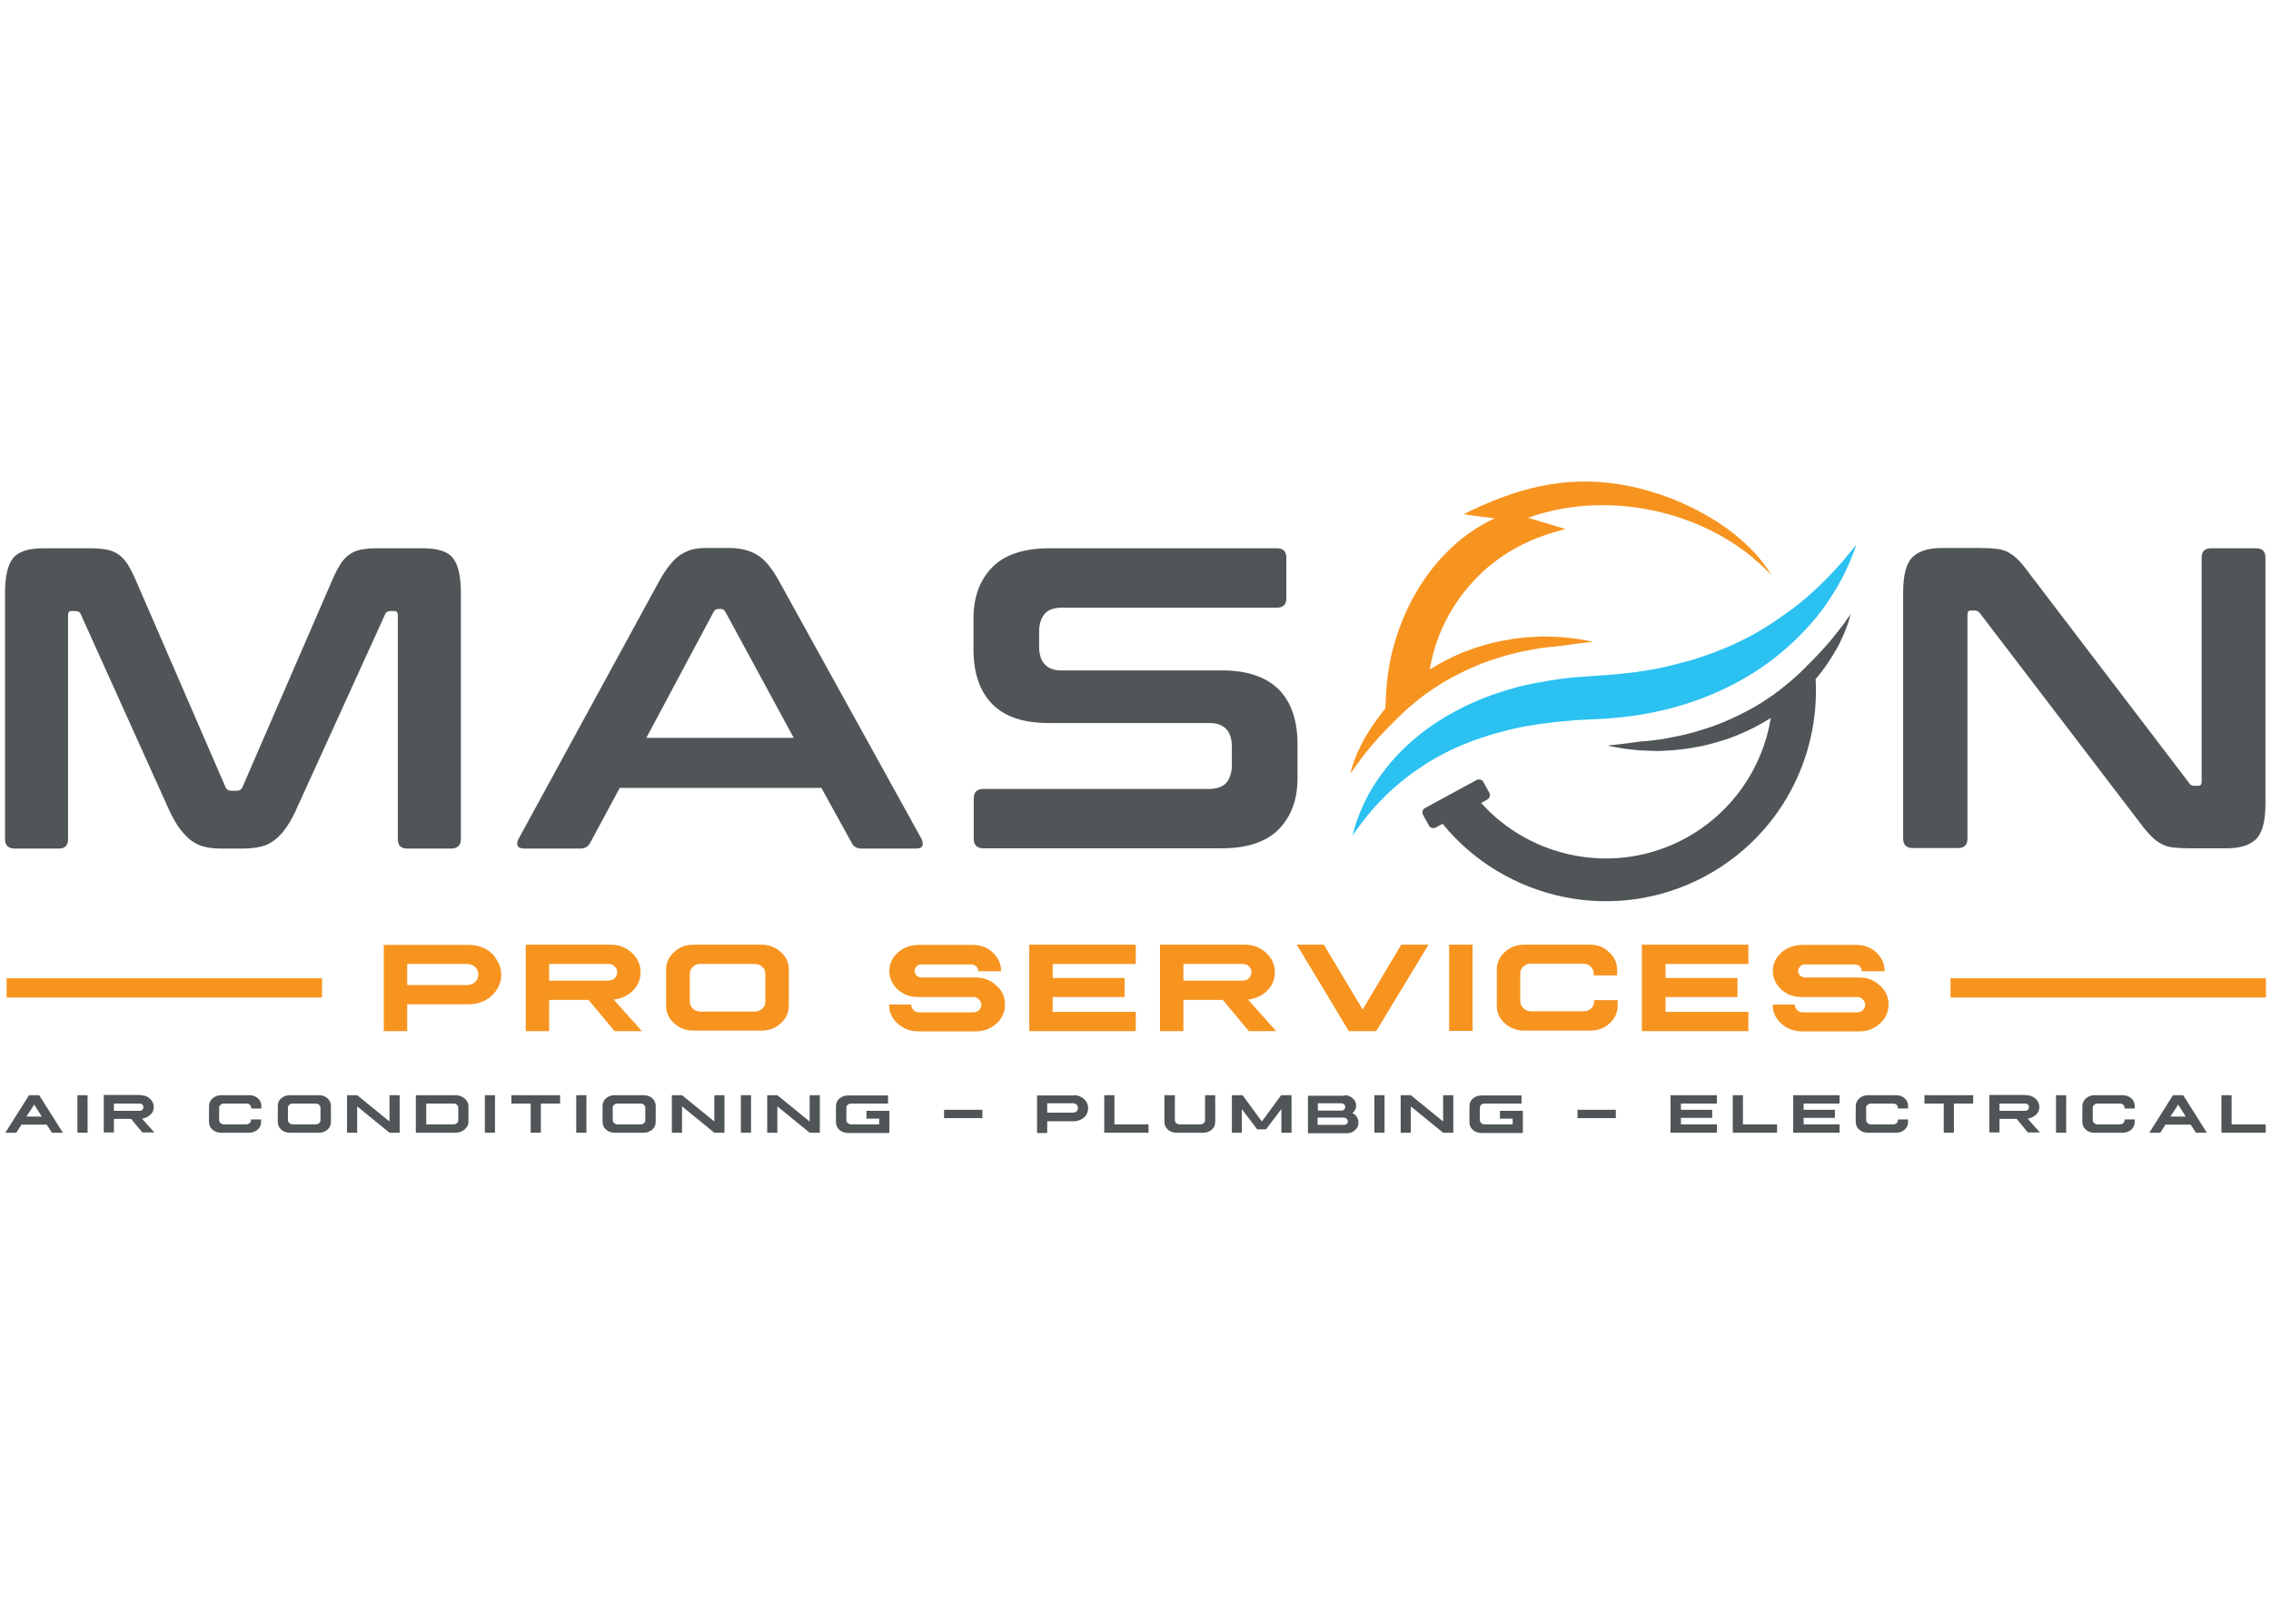 <svg width="144" height="103" viewBox="0 0 144 103" fill="none" xmlns="http://www.w3.org/2000/svg">
<path d="M2.484 69.454L3.987 71.833H3.293L2.963 71.321H1.361L1.031 71.833H0.337L1.84 69.454H2.484ZM1.675 70.809H2.649L2.17 70.049L1.675 70.809Z" fill="#505557"/>
<path d="M5.554 69.454V71.833H4.91V69.454H5.554Z" fill="#505557"/>
<path d="M8.908 69.454C9.139 69.454 9.337 69.52 9.502 69.669C9.668 69.817 9.75 69.999 9.75 70.197C9.75 70.396 9.684 70.561 9.536 70.693C9.387 70.825 9.222 70.908 9.007 70.941L9.783 71.816H9.024L8.313 70.957H7.223V71.816H6.579V69.438H8.908V69.454ZM7.223 70.445H8.842C8.924 70.445 8.974 70.429 9.024 70.379C9.073 70.329 9.09 70.28 9.09 70.214C9.09 70.148 9.073 70.082 9.024 70.049C8.974 69.999 8.924 69.983 8.842 69.983H7.223V70.445Z" fill="#505557"/>
<path d="M15.812 69.454C16.027 69.454 16.208 69.52 16.357 69.652C16.506 69.785 16.572 69.95 16.572 70.148V70.297H15.928V70.263C15.928 70.181 15.895 70.115 15.845 70.065C15.796 70.016 15.713 69.983 15.63 69.983H14.193C14.111 69.983 14.045 70.016 13.979 70.065C13.913 70.115 13.896 70.181 13.896 70.263V71.023C13.896 71.106 13.929 71.172 13.979 71.222C14.045 71.271 14.111 71.304 14.193 71.304H15.614C15.696 71.304 15.779 71.271 15.829 71.222C15.895 71.172 15.911 71.106 15.911 71.023V70.99H16.555V71.139C16.555 71.337 16.489 71.502 16.34 71.634C16.192 71.766 16.01 71.833 15.796 71.833H14.012C13.797 71.833 13.615 71.766 13.467 71.634C13.318 71.502 13.252 71.337 13.252 71.139V70.148C13.252 69.95 13.335 69.785 13.483 69.652C13.632 69.52 13.813 69.454 14.028 69.454H15.812Z" fill="#505557"/>
<path d="M20.223 69.454C20.438 69.454 20.619 69.52 20.768 69.652C20.917 69.785 20.983 69.95 20.983 70.148V71.139C20.983 71.337 20.917 71.502 20.768 71.634C20.619 71.766 20.438 71.833 20.223 71.833H18.373C18.158 71.833 17.977 71.766 17.828 71.634C17.679 71.502 17.613 71.337 17.613 71.139V70.148C17.613 69.95 17.679 69.785 17.828 69.652C17.977 69.52 18.158 69.454 18.373 69.454H20.223ZM18.34 70.065C18.274 70.115 18.257 70.181 18.257 70.263V71.023C18.257 71.106 18.291 71.172 18.34 71.222C18.406 71.271 18.472 71.304 18.555 71.304H20.025C20.107 71.304 20.19 71.271 20.239 71.222C20.305 71.172 20.322 71.106 20.322 71.023V70.263C20.322 70.181 20.289 70.115 20.239 70.065C20.19 70.016 20.107 69.983 20.025 69.983H18.555C18.472 69.983 18.39 70.016 18.34 70.065Z" fill="#505557"/>
<path d="M22.649 69.454L24.697 71.122V69.454H25.341V71.833H24.697L22.649 70.164V71.833H22.005V69.454H22.649Z" fill="#505557"/>
<path d="M28.894 69.454C29.043 69.454 29.175 69.487 29.291 69.553C29.423 69.619 29.522 69.702 29.588 69.801C29.671 69.917 29.703 70.032 29.703 70.148V71.139C29.703 71.271 29.671 71.387 29.588 71.486C29.505 71.601 29.406 71.684 29.291 71.734C29.175 71.799 29.043 71.833 28.894 71.833H26.367V69.454H28.894ZM27.028 71.304H28.762C28.845 71.304 28.927 71.271 28.977 71.222C29.043 71.172 29.059 71.106 29.059 71.023V70.263C29.059 70.181 29.026 70.115 28.977 70.065C28.927 70.016 28.845 69.983 28.762 69.983H27.028V71.304Z" fill="#505557"/>
<path d="M31.386 69.454V71.833H30.742V69.454H31.386Z" fill="#505557"/>
<path d="M35.515 69.454V69.983H34.293V71.833H33.649V69.983H32.427V69.454H35.515Z" fill="#505557"/>
<path d="M37.183 69.454V71.833H36.539V69.454H37.183Z" fill="#505557"/>
<path d="M40.818 69.454C41.032 69.454 41.214 69.52 41.363 69.652C41.511 69.785 41.577 69.95 41.577 70.148V71.139C41.577 71.337 41.511 71.502 41.363 71.634C41.214 71.766 41.032 71.833 40.818 71.833H38.968C38.753 71.833 38.571 71.766 38.423 71.634C38.274 71.502 38.208 71.337 38.208 71.139V70.148C38.208 69.95 38.274 69.785 38.423 69.652C38.571 69.52 38.753 69.454 38.968 69.454H40.818ZM38.935 70.065C38.869 70.115 38.852 70.181 38.852 70.263V71.023C38.852 71.106 38.885 71.172 38.935 71.222C39.001 71.271 39.067 71.304 39.149 71.304H40.619C40.702 71.304 40.785 71.271 40.834 71.222C40.9 71.172 40.917 71.106 40.917 71.023V70.263C40.917 70.181 40.884 70.115 40.834 70.065C40.785 70.016 40.702 69.983 40.619 69.983H39.149C39.067 69.983 39.001 70.016 38.935 70.065Z" fill="#505557"/>
<path d="M43.246 69.454L45.294 71.122V69.454H45.938V71.833H45.294L43.246 70.164V71.833H42.602V69.454H43.246Z" fill="#505557"/>
<path d="M47.622 69.454V71.833H46.977V69.454H47.622Z" fill="#505557"/>
<path d="M49.291 69.454L51.339 71.122V69.454H51.983V71.833H51.339L49.291 70.164V71.833H48.647V69.454H49.291Z" fill="#505557"/>
<path d="M56.31 69.454V69.983H53.965C53.882 69.983 53.8 70.016 53.75 70.065C53.684 70.115 53.667 70.181 53.667 70.263V71.023C53.667 71.106 53.7 71.172 53.75 71.222C53.816 71.271 53.882 71.304 53.965 71.304H55.749V70.941H54.939V70.445H56.393V71.849H53.767C53.552 71.849 53.37 71.783 53.221 71.651C53.073 71.519 53.007 71.354 53.007 71.155V70.164C53.007 69.966 53.073 69.801 53.221 69.669C53.37 69.537 53.552 69.471 53.767 69.471H56.31V69.454Z" fill="#505557"/>
<path d="M59.861 70.379H62.289V70.908H59.861V70.379Z" fill="#505557"/>
<path d="M68.103 69.454C68.268 69.454 68.417 69.487 68.549 69.57C68.681 69.636 68.797 69.735 68.879 69.867C68.962 69.999 68.995 70.131 68.995 70.28C68.995 70.429 68.962 70.561 68.879 70.693C68.797 70.825 68.698 70.924 68.549 70.99C68.417 71.056 68.268 71.106 68.103 71.106H66.402V71.849H65.758V69.471H68.103V69.454ZM66.402 70.561H68.037C68.136 70.561 68.202 70.528 68.268 70.478C68.334 70.429 68.351 70.346 68.351 70.263C68.351 70.181 68.318 70.115 68.268 70.049C68.202 69.999 68.136 69.966 68.037 69.966H66.402V70.561Z" fill="#505557"/>
<path d="M70.019 71.833V69.454H70.663V71.304H72.826V71.833H70.019Z" fill="#505557"/>
<path d="M74.495 69.454V71.023C74.495 71.106 74.528 71.172 74.577 71.222C74.643 71.271 74.709 71.304 74.792 71.304H76.113C76.196 71.304 76.278 71.271 76.328 71.222C76.394 71.172 76.41 71.106 76.41 71.023V69.454H77.055V71.139C77.055 71.337 76.989 71.502 76.84 71.634C76.691 71.766 76.51 71.833 76.295 71.833H74.594C74.379 71.833 74.197 71.766 74.049 71.634C73.9 71.502 73.834 71.337 73.834 71.139V69.454H74.495Z" fill="#505557"/>
<path d="M81.894 69.454V71.833H81.25V70.33L80.276 71.618H79.714L78.74 70.33V71.833H78.112V69.454H78.79L80.012 71.122L81.234 69.454H81.894Z" fill="#505557"/>
<path d="M85.263 69.454C85.462 69.454 85.627 69.52 85.775 69.652C85.924 69.785 85.99 69.933 85.99 70.115C85.99 70.214 85.974 70.297 85.924 70.379C85.874 70.462 85.825 70.528 85.759 70.594C85.874 70.643 85.974 70.726 86.04 70.842C86.106 70.957 86.139 71.056 86.139 71.188C86.139 71.37 86.073 71.535 85.924 71.667C85.792 71.799 85.61 71.866 85.412 71.866H82.935V69.487H85.263V69.454ZM83.562 70.429H85.049C85.115 70.429 85.181 70.412 85.23 70.363C85.28 70.313 85.296 70.263 85.296 70.198C85.296 70.131 85.28 70.082 85.23 70.032C85.181 69.983 85.115 69.966 85.049 69.966H83.562V70.429ZM83.562 71.337H85.214C85.28 71.337 85.346 71.321 85.395 71.271C85.445 71.222 85.478 71.172 85.462 71.106C85.462 71.04 85.428 70.99 85.379 70.941C85.329 70.891 85.263 70.875 85.197 70.875H83.546V71.337H83.562Z" fill="#505557"/>
<path d="M87.791 69.454V71.833H87.147V69.454H87.791Z" fill="#505557"/>
<path d="M89.458 69.454L91.506 71.122V69.454H92.15V71.833H91.506L89.458 70.164V71.833H88.814V69.454H89.458Z" fill="#505557"/>
<path d="M96.478 69.454V69.983H94.133C94.05 69.983 93.968 70.016 93.918 70.065C93.852 70.115 93.835 70.181 93.835 70.263V71.023C93.835 71.106 93.868 71.172 93.918 71.222C93.984 71.271 94.05 71.304 94.133 71.304H95.916V70.941H95.107V70.445H96.561V71.849H93.935C93.72 71.849 93.538 71.783 93.389 71.651C93.241 71.519 93.175 71.354 93.175 71.155V70.164C93.175 69.966 93.241 69.801 93.389 69.669C93.538 69.537 93.72 69.471 93.935 69.471H96.478V69.454Z" fill="#505557"/>
<path d="M100.029 70.379H102.457V70.908H100.029V70.379Z" fill="#505557"/>
<path d="M108.865 69.454V69.983H106.585V70.379H108.567V70.891H106.585V71.304H108.865V71.833H105.925V69.454H108.865Z" fill="#505557"/>
<path d="M109.872 71.833V69.454H110.516V71.304H112.68V71.833H109.872Z" fill="#505557"/>
<path d="M116.644 69.454V69.983H114.365V70.379H116.347V70.891H114.365V71.304H116.644V71.833H113.704V69.454H116.644Z" fill="#505557"/>
<path d="M120.228 69.454C120.443 69.454 120.624 69.52 120.773 69.652C120.922 69.785 120.988 69.95 120.988 70.148V70.297H120.344V70.263C120.344 70.181 120.311 70.115 120.261 70.065C120.211 70.016 120.129 69.983 120.046 69.983H118.626C118.543 69.983 118.477 70.016 118.411 70.065C118.345 70.115 118.329 70.181 118.329 70.263V71.023C118.329 71.106 118.362 71.172 118.411 71.222C118.477 71.271 118.543 71.304 118.626 71.304H120.046C120.129 71.304 120.211 71.271 120.261 71.222C120.327 71.172 120.344 71.106 120.344 71.023V70.99H120.988V71.139C120.988 71.337 120.922 71.502 120.773 71.634C120.624 71.766 120.443 71.833 120.228 71.833H118.428C118.213 71.833 118.031 71.766 117.883 71.634C117.734 71.502 117.668 71.337 117.668 71.139V70.148C117.668 69.95 117.751 69.785 117.899 69.652C118.048 69.52 118.23 69.454 118.444 69.454H120.228Z" fill="#505557"/>
<path d="M125.116 69.454V69.983H123.894V71.833H123.25V69.983H122.027V69.454H125.116Z" fill="#505557"/>
<path d="M128.468 69.454C128.7 69.454 128.898 69.52 129.063 69.669C129.228 69.817 129.311 69.999 129.311 70.197C129.311 70.396 129.245 70.561 129.096 70.693C128.947 70.825 128.782 70.908 128.568 70.941L129.344 71.816H128.584L127.874 70.957H126.784V71.816H126.14V69.438H128.468V69.454ZM126.784 70.445H128.402C128.485 70.445 128.535 70.429 128.584 70.379C128.634 70.329 128.65 70.28 128.65 70.214C128.65 70.148 128.634 70.082 128.584 70.049C128.535 69.999 128.485 69.983 128.402 69.983H126.784V70.445Z" fill="#505557"/>
<path d="M131.013 69.454V71.833H130.369V69.454H131.013Z" fill="#505557"/>
<path d="M134.598 69.454C134.813 69.454 134.995 69.52 135.143 69.652C135.292 69.785 135.358 69.95 135.358 70.148V70.297H134.714V70.263C134.714 70.181 134.681 70.115 134.631 70.065C134.582 70.016 134.499 69.983 134.416 69.983H132.996C132.913 69.983 132.847 70.016 132.781 70.065C132.715 70.115 132.699 70.181 132.699 70.263V71.023C132.699 71.106 132.732 71.172 132.781 71.222C132.847 71.271 132.913 71.304 132.996 71.304H134.416C134.499 71.304 134.582 71.271 134.631 71.222C134.697 71.172 134.714 71.106 134.714 71.023V70.99H135.358V71.139C135.358 71.337 135.292 71.502 135.143 71.634C134.995 71.766 134.813 71.833 134.598 71.833H132.798C132.583 71.833 132.401 71.766 132.253 71.634C132.104 71.502 132.038 71.337 132.038 71.139V70.148C132.038 69.95 132.121 69.785 132.269 69.652C132.418 69.52 132.6 69.454 132.814 69.454H134.598Z" fill="#505557"/>
<path d="M138.43 69.454L139.933 71.833H139.24L138.909 71.321H137.307L136.977 71.833H136.283L137.786 69.454H138.43ZM137.621 70.809H138.595L138.117 70.049L137.621 70.809Z" fill="#505557"/>
<path d="M140.857 71.833V69.454H141.502V71.304H143.665V71.833H140.857Z" fill="#505557"/>
<path d="M26.828 34.77H23.921C23.525 34.77 23.178 34.803 22.897 34.852C22.616 34.902 22.369 35.018 22.154 35.166C21.939 35.315 21.741 35.53 21.576 35.794C21.411 36.058 21.229 36.405 21.047 36.834L15.382 49.899C15.316 50.064 15.184 50.147 15.002 50.147H14.672C14.49 50.147 14.358 50.064 14.292 49.899L8.627 36.834C8.445 36.405 8.264 36.058 8.099 35.794C7.933 35.53 7.735 35.315 7.52 35.166C7.306 35.018 7.041 34.902 6.761 34.852C6.463 34.803 6.133 34.77 5.72 34.77H2.747C1.789 34.77 1.145 34.985 0.815 35.414C0.484 35.843 0.319 36.57 0.319 37.611V53.219C0.319 53.615 0.534 53.813 0.947 53.813H3.722C4.118 53.813 4.316 53.615 4.316 53.219V39.015C4.316 38.833 4.382 38.75 4.531 38.75H4.779C4.96 38.75 5.076 38.816 5.126 38.965L10.626 51.154C10.84 51.65 11.072 52.062 11.286 52.393C11.517 52.723 11.765 53.004 12.013 53.219C12.277 53.433 12.575 53.599 12.905 53.681C13.235 53.78 13.632 53.813 14.094 53.813H15.399C15.845 53.813 16.241 53.764 16.588 53.681C16.918 53.599 17.216 53.433 17.48 53.219C17.744 53.004 17.992 52.723 18.206 52.393C18.438 52.062 18.652 51.65 18.867 51.154L24.417 38.965C24.466 38.816 24.582 38.75 24.764 38.75H25.011C25.16 38.75 25.226 38.849 25.226 39.015V53.219C25.226 53.615 25.424 53.813 25.821 53.813H28.595C29.008 53.813 29.223 53.615 29.223 53.219V37.594C29.223 36.554 29.058 35.827 28.727 35.398C28.414 34.985 27.77 34.77 26.828 34.77Z" fill="#505557"/>
<path d="M49.389 36.834C48.943 36.025 48.48 35.463 48.002 35.183C47.523 34.902 46.944 34.753 46.267 34.753H44.665C44.087 34.753 43.575 34.902 43.146 35.183C42.716 35.463 42.27 36.008 41.808 36.834L32.889 53.185C32.79 53.367 32.773 53.516 32.823 53.631C32.873 53.747 33.005 53.813 33.252 53.813H36.787C37.084 53.813 37.282 53.697 37.414 53.466L39.297 49.965H52.081L54.013 53.466C54.129 53.697 54.327 53.813 54.641 53.813H58.093C58.308 53.813 58.44 53.747 58.489 53.631C58.539 53.516 58.506 53.367 58.423 53.185L49.389 36.834ZM40.982 46.794L45.243 38.816C45.309 38.684 45.408 38.618 45.541 38.618H45.706C45.838 38.618 45.937 38.684 46.003 38.816L50.33 46.794H40.982Z" fill="#505557"/>
<path d="M77.516 42.516H67.309C66.368 42.516 65.889 42.004 65.889 40.997V40.072C65.889 39.593 66.004 39.229 66.219 38.949C66.434 38.684 66.814 38.536 67.342 38.536H80.968C81.365 38.536 81.563 38.337 81.563 37.941V35.364C81.563 34.968 81.365 34.77 80.968 34.77H66.549C64.898 34.77 63.675 35.183 62.899 35.992C62.123 36.801 61.727 37.875 61.727 39.196V41.178C61.727 42.681 62.123 43.837 62.916 44.647C63.709 45.456 64.898 45.852 66.483 45.852H76.69C77.632 45.852 78.111 46.364 78.111 47.372V48.495C78.111 48.974 77.995 49.337 77.781 49.618C77.566 49.882 77.186 50.031 76.657 50.031H62.371C61.958 50.031 61.743 50.229 61.743 50.626V53.202C61.743 53.599 61.958 53.797 62.371 53.797H77.45C79.102 53.797 80.308 53.384 81.1 52.575C81.876 51.765 82.273 50.692 82.273 49.37V47.19C82.273 45.687 81.876 44.531 81.084 43.722C80.274 42.929 79.085 42.516 77.516 42.516Z" fill="#505557"/>
<path d="M143.053 34.77H140.196C139.8 34.77 139.602 34.968 139.602 35.364V49.568C139.602 49.75 139.535 49.833 139.387 49.833H139.139C138.974 49.833 138.858 49.767 138.792 49.634L128.668 36.355C128.42 36.008 128.189 35.728 127.991 35.529C127.792 35.315 127.578 35.166 127.363 35.034C127.148 34.918 126.884 34.836 126.603 34.803C126.306 34.77 125.943 34.753 125.513 34.753H123.118C122.276 34.753 121.665 34.951 121.268 35.331C120.872 35.728 120.674 36.471 120.674 37.578V53.185C120.674 53.582 120.889 53.78 121.301 53.78H124.159C124.555 53.78 124.753 53.582 124.753 53.185V38.981C124.753 38.8 124.819 38.717 124.968 38.717H125.216C125.348 38.717 125.464 38.783 125.563 38.915L135.704 52.194C135.968 52.558 136.216 52.839 136.43 53.053C136.645 53.268 136.86 53.417 137.075 53.532C137.289 53.648 137.537 53.714 137.818 53.747C138.099 53.78 138.445 53.797 138.858 53.797H141.204C142.029 53.797 142.657 53.598 143.053 53.218C143.45 52.822 143.648 52.079 143.648 50.972V35.364C143.648 34.968 143.45 34.77 143.053 34.77Z" fill="#505557"/>
<path d="M117.387 34.935C116.858 35.596 116.28 36.24 115.685 36.834C115.19 37.33 114.678 37.792 114.149 38.222C113.852 38.47 113.522 38.717 113.158 38.965C112.845 39.196 112.531 39.411 112.217 39.609C112.035 39.725 111.87 39.824 111.688 39.94C110.78 40.485 109.773 40.964 108.732 41.36C108.187 41.558 107.642 41.756 107.097 41.905C106.568 42.054 106.007 42.186 105.478 42.318L105.396 42.334C104.322 42.566 103.15 42.714 101.828 42.813L99.929 42.946C99.103 43.028 98.459 43.111 97.897 43.226L97.385 43.309L96.692 43.458C96.427 43.524 96.18 43.573 95.932 43.656C95.255 43.837 94.627 44.052 94.049 44.283C92.843 44.762 91.737 45.357 90.713 46.067C90.465 46.232 90.234 46.414 90.002 46.596C89.342 47.124 88.747 47.702 88.219 48.313C87.987 48.594 87.756 48.875 87.509 49.222C87.178 49.701 86.881 50.147 86.666 50.593C86.336 51.237 86.072 51.881 85.89 52.508C85.84 52.69 85.791 52.855 85.758 53.004C85.84 52.872 85.939 52.723 86.055 52.575C86.451 52.013 86.881 51.484 87.327 51.005C87.475 50.857 87.624 50.692 87.789 50.526C88.235 50.081 88.714 49.668 89.226 49.271C89.59 48.99 89.986 48.726 90.382 48.462C90.812 48.181 91.274 47.934 91.72 47.702C92.645 47.24 93.669 46.843 94.759 46.53C95.288 46.381 95.849 46.232 96.427 46.117C96.642 46.067 96.873 46.034 97.088 46.001L97.716 45.902L98.162 45.852C98.575 45.786 98.971 45.753 99.384 45.72C99.566 45.704 99.731 45.687 99.912 45.671L101.861 45.572C103.282 45.472 104.636 45.258 105.891 44.928C106.222 44.845 106.552 44.746 106.882 44.647C107.097 44.581 107.312 44.498 107.51 44.432C107.625 44.399 107.725 44.349 107.84 44.316C108.534 44.052 109.128 43.788 109.657 43.524C110.78 42.962 111.854 42.285 112.812 41.492C113.043 41.31 113.274 41.096 113.522 40.881C114.116 40.336 114.661 39.758 115.157 39.163C115.438 38.816 115.702 38.47 115.95 38.09C116.792 36.851 117.271 35.728 117.535 35.018C117.601 34.852 117.651 34.687 117.7 34.539C117.618 34.654 117.502 34.786 117.387 34.935Z" fill="#2BC1F1"/>
<path d="M116.33 40.303C116.116 40.584 115.851 40.881 115.571 41.195C115.389 41.393 115.191 41.608 114.993 41.806C114.877 41.921 114.745 42.053 114.613 42.186C114.596 42.202 114.563 42.235 114.547 42.252C114.134 42.681 113.704 43.078 113.225 43.457C112.978 43.656 112.73 43.854 112.499 44.019C111.97 44.399 111.425 44.746 110.863 45.043C110.368 45.307 109.856 45.555 109.344 45.77C108.815 46.001 108.221 46.199 107.527 46.397L107.494 46.414C107.412 46.43 107.312 46.463 107.23 46.48C107.032 46.529 106.817 46.596 106.569 46.645C106.272 46.711 105.958 46.761 105.644 46.827C105.099 46.926 104.554 46.992 103.976 47.025C103.861 47.041 103.761 47.058 103.662 47.074C103.315 47.108 103.002 47.173 102.754 47.19C102.242 47.24 101.945 47.289 101.945 47.289C101.945 47.289 102.225 47.355 102.737 47.438C102.985 47.487 103.299 47.52 103.662 47.553C104.026 47.603 104.439 47.603 104.885 47.62C105.116 47.636 105.347 47.62 105.578 47.603C105.826 47.587 106.074 47.586 106.321 47.553C106.586 47.52 106.85 47.504 107.114 47.454C107.379 47.405 107.659 47.355 107.94 47.306C108.221 47.24 108.502 47.173 108.782 47.091C109.063 47.008 109.344 46.926 109.625 46.827C110.186 46.629 110.748 46.381 111.293 46.1C111.557 45.951 111.821 45.819 112.086 45.654C112.152 45.621 112.218 45.572 112.284 45.538C111.772 48.66 109.872 51.517 106.883 53.153C102.49 55.547 97.122 54.49 93.918 50.923L94.298 50.708C94.463 50.626 94.512 50.427 94.43 50.262L94.066 49.601C93.984 49.436 93.786 49.387 93.62 49.469L90.367 51.237C90.201 51.319 90.152 51.517 90.234 51.682L90.598 52.343C90.68 52.508 90.879 52.558 91.044 52.475L91.473 52.244C95.454 57.116 102.457 58.652 108.188 55.531C112.862 52.987 115.405 48.049 115.125 43.061C115.191 42.995 115.257 42.912 115.306 42.846C115.637 42.45 115.917 42.037 116.149 41.657C116.396 41.277 116.595 40.914 116.743 40.584C116.908 40.253 117.024 39.956 117.107 39.725C117.206 39.477 117.255 39.279 117.288 39.147C117.321 39.014 117.338 38.932 117.338 38.932C117.338 38.932 117.189 39.18 116.892 39.593C116.727 39.791 116.545 40.038 116.33 40.303Z" fill="#505557"/>
<path d="M111.739 35.629C109.724 33.052 106.008 31.252 102.754 30.723C99.17 30.129 96.065 30.988 92.812 32.606C93.257 32.689 94.777 32.87 94.777 32.87C90.846 34.687 88.352 39.014 87.939 43.325C87.906 43.606 87.84 44.944 87.84 44.944C87.774 45.01 87.708 45.093 87.659 45.159C87.427 45.456 87.213 45.753 87.014 46.034C86.948 46.133 86.882 46.249 86.816 46.348C86.568 46.728 86.37 47.091 86.222 47.421C86.056 47.752 85.941 48.049 85.858 48.28C85.759 48.528 85.71 48.726 85.677 48.858C85.644 48.99 85.627 49.073 85.627 49.073C85.627 49.073 85.743 48.875 85.99 48.544C86.023 48.495 86.056 48.462 86.089 48.412C86.238 48.198 86.42 47.966 86.634 47.686C86.634 47.669 86.651 47.669 86.668 47.653C86.882 47.388 87.13 47.091 87.394 46.794C87.576 46.596 87.774 46.381 87.972 46.183C88.088 46.067 88.22 45.935 88.352 45.803C88.369 45.786 88.402 45.753 88.418 45.737C88.831 45.307 89.261 44.911 89.74 44.531C89.855 44.432 89.971 44.349 90.086 44.25C90.219 44.151 90.334 44.052 90.466 43.969C90.995 43.59 91.54 43.243 92.101 42.945C92.597 42.681 93.109 42.433 93.621 42.219C94.149 41.987 94.744 41.789 95.438 41.591L95.471 41.575C95.553 41.558 95.652 41.525 95.735 41.508C95.933 41.459 96.148 41.393 96.396 41.343C96.693 41.277 97.007 41.228 97.32 41.162C97.799 41.079 98.278 41.029 98.774 40.98C98.84 40.98 98.906 40.963 98.972 40.963C99.088 40.947 99.187 40.93 99.286 40.914C99.633 40.881 99.947 40.815 100.194 40.798C100.706 40.749 101.004 40.699 101.004 40.699C101.004 40.699 100.723 40.633 100.211 40.55C99.963 40.501 99.649 40.468 99.286 40.435C98.923 40.385 98.51 40.385 98.064 40.369C97.832 40.352 97.601 40.369 97.37 40.385C97.122 40.402 96.875 40.402 96.627 40.435C96.363 40.468 96.098 40.484 95.834 40.534C95.57 40.584 95.289 40.633 95.008 40.683C94.728 40.749 94.447 40.815 94.166 40.897C93.885 40.98 93.604 41.062 93.324 41.162C92.894 41.31 92.465 41.492 92.052 41.69C91.92 41.756 91.788 41.822 91.655 41.888C91.391 42.037 91.127 42.169 90.863 42.334C90.797 42.367 90.731 42.417 90.664 42.45C90.664 42.45 90.714 42.053 90.879 41.442C91.259 40.022 91.936 38.668 92.878 37.495C94.133 35.909 96.049 34.373 99.038 33.614C99.269 33.548 99.038 33.597 99.269 33.548L96.891 32.837C101.664 31.12 107.396 32.259 111.145 35.364C111.26 35.496 111.541 35.711 111.541 35.711C111.805 35.959 112.07 36.207 112.317 36.471C112.152 36.19 111.954 35.909 111.739 35.629Z" fill="#F79420"/>
<path d="M30.775 60.172C30.462 60.007 30.115 59.924 29.735 59.924H24.334V65.391H25.82V63.69H29.718C30.098 63.69 30.445 63.608 30.759 63.442C31.073 63.277 31.32 63.046 31.502 62.765C31.684 62.468 31.783 62.154 31.783 61.824C31.783 61.477 31.684 61.163 31.502 60.882C31.337 60.569 31.089 60.337 30.775 60.172ZM30.115 62.286C29.983 62.402 29.801 62.468 29.586 62.468H25.82V61.13H29.586C29.801 61.13 29.983 61.196 30.115 61.312C30.247 61.427 30.329 61.593 30.329 61.791C30.329 61.989 30.263 62.154 30.115 62.286Z" fill="#F79420"/>
<path d="M40.14 62.815C40.47 62.484 40.619 62.105 40.619 61.659C40.619 61.18 40.437 60.767 40.057 60.42C39.677 60.073 39.231 59.908 38.703 59.908H33.335V65.391H34.821V63.409H37.315L38.967 65.391H40.701L38.917 63.393C39.413 63.327 39.809 63.145 40.14 62.815ZM34.821 62.187V61.13H38.554C38.736 61.13 38.868 61.163 38.967 61.279C39.083 61.378 39.132 61.51 39.132 61.659C39.132 61.807 39.083 61.939 38.967 62.038C38.868 62.138 38.719 62.187 38.554 62.187H34.821Z" fill="#F79420"/>
<path d="M48.267 59.908H43.989C43.51 59.908 43.081 60.056 42.75 60.37C42.403 60.684 42.238 61.064 42.238 61.493V63.773C42.238 64.219 42.403 64.599 42.75 64.896C43.097 65.21 43.51 65.358 43.989 65.358H48.267C48.762 65.358 49.175 65.21 49.505 64.896C49.852 64.582 50.017 64.202 50.017 63.773V61.493C50.017 61.047 49.852 60.668 49.505 60.37C49.175 60.073 48.762 59.908 48.267 59.908ZM48.531 63.525C48.531 63.69 48.465 63.855 48.333 63.971C48.201 64.087 48.035 64.153 47.837 64.153H44.435C44.237 64.153 44.072 64.087 43.94 63.971C43.807 63.839 43.741 63.69 43.741 63.508V61.758C43.741 61.576 43.807 61.427 43.94 61.312C44.072 61.18 44.237 61.114 44.435 61.13H47.837C48.035 61.13 48.201 61.18 48.333 61.312C48.465 61.427 48.531 61.576 48.531 61.774V63.525Z" fill="#F79420"/>
<path d="M61.858 61.989C61.495 61.989 60.934 61.989 60.157 61.989C59.398 61.989 58.819 61.989 58.456 61.989C58.324 61.989 58.225 61.956 58.126 61.873C58.043 61.791 57.994 61.692 57.994 61.576C57.994 61.46 58.043 61.361 58.126 61.279C58.208 61.196 58.324 61.147 58.456 61.163H61.561C61.693 61.163 61.809 61.196 61.892 61.279C61.974 61.361 62.024 61.46 62.024 61.576C62.024 61.576 62.024 61.576 62.024 61.593H63.477V61.576C63.477 61.114 63.295 60.734 62.949 60.403C62.602 60.073 62.172 59.924 61.677 59.924H58.192C57.696 59.941 57.267 60.106 56.92 60.42C56.573 60.734 56.392 61.114 56.392 61.576C56.392 62.022 56.573 62.418 56.92 62.749C57.267 63.062 57.696 63.228 58.192 63.228H61.71C61.858 63.228 61.974 63.277 62.073 63.376C62.172 63.475 62.222 63.591 62.222 63.723C62.222 63.855 62.172 63.971 62.073 64.07C61.974 64.153 61.842 64.202 61.693 64.202H58.291C58.142 64.202 58.027 64.153 57.928 64.053C57.828 63.954 57.779 63.839 57.779 63.707H56.375C56.375 64.186 56.557 64.582 56.92 64.912C57.283 65.243 57.729 65.408 58.241 65.408H61.858C62.37 65.408 62.816 65.243 63.18 64.912C63.543 64.582 63.725 64.186 63.725 63.707C63.725 63.228 63.56 62.831 63.18 62.501C62.816 62.154 62.37 61.989 61.858 61.989Z" fill="#F79420"/>
<path d="M65.263 65.391H72.018V64.169H66.749V63.228H71.308V62.022H66.749V61.13H72.018V59.908H65.263V65.391Z" fill="#F79420"/>
<path d="M80.358 62.815C80.688 62.484 80.836 62.105 80.836 61.659C80.836 61.18 80.655 60.767 80.275 60.42C79.895 60.073 79.449 59.908 78.921 59.908H73.553V65.391H75.039V63.409H77.533L79.185 65.391H80.919L79.135 63.393C79.631 63.327 80.027 63.145 80.358 62.815ZM75.039 62.187V61.13H78.772C78.954 61.13 79.086 61.163 79.185 61.279C79.3 61.378 79.35 61.51 79.35 61.659C79.35 61.807 79.3 61.939 79.185 62.038C79.086 62.138 78.937 62.187 78.772 62.187H75.039Z" fill="#F79420"/>
<path d="M86.403 64.02L83.942 59.908H82.225L85.528 65.391H87.262L90.582 59.908H88.848L86.403 64.02Z" fill="#F79420"/>
<path d="M93.372 59.908H91.886V65.375H93.372V59.908Z" fill="#F79420"/>
<path d="M100.822 59.908H96.66C96.181 59.908 95.768 60.056 95.421 60.37C95.074 60.684 94.909 61.064 94.909 61.493V63.773C94.909 64.219 95.074 64.599 95.421 64.896C95.768 65.21 96.181 65.358 96.66 65.358H100.822C101.318 65.358 101.73 65.21 102.061 64.896C102.408 64.582 102.573 64.202 102.573 63.773V63.426H101.086V63.508C101.086 63.674 101.02 63.839 100.888 63.954C100.756 64.07 100.591 64.136 100.393 64.136H97.106C96.908 64.136 96.743 64.07 96.61 63.954C96.478 63.822 96.396 63.674 96.396 63.492V61.741C96.396 61.559 96.462 61.411 96.594 61.295C96.743 61.163 96.908 61.097 97.089 61.114H100.36C100.558 61.114 100.723 61.163 100.855 61.295C100.987 61.411 101.053 61.559 101.053 61.758V61.857H102.54V61.51C102.54 61.064 102.375 60.684 102.028 60.387C101.73 60.073 101.301 59.908 100.822 59.908Z" fill="#F79420"/>
<path d="M104.107 65.391H110.863V64.169H105.61V63.228H110.169V62.022H105.61V61.13H110.863V59.908H104.107V65.391Z" fill="#F79420"/>
<path d="M117.883 61.989C117.519 61.989 116.958 61.989 116.182 61.989C115.422 61.989 114.844 61.989 114.48 61.989C114.348 61.989 114.249 61.956 114.15 61.873C114.068 61.791 114.018 61.692 114.018 61.576C114.018 61.46 114.068 61.361 114.15 61.279C114.233 61.196 114.348 61.147 114.48 61.163H117.586C117.718 61.163 117.833 61.196 117.916 61.279C117.998 61.361 118.048 61.46 118.048 61.576C118.048 61.576 118.048 61.576 118.048 61.593H119.501V61.576C119.501 61.114 119.32 60.734 118.973 60.403C118.626 60.073 118.197 59.924 117.701 59.924H114.216C113.721 59.941 113.291 60.106 112.944 60.42C112.598 60.734 112.416 61.114 112.416 61.576C112.416 62.022 112.598 62.418 112.944 62.749C113.291 63.062 113.721 63.228 114.216 63.228H117.751C117.899 63.228 118.015 63.277 118.114 63.376C118.213 63.475 118.263 63.591 118.263 63.723C118.263 63.855 118.213 63.971 118.114 64.07C118.015 64.153 117.883 64.202 117.734 64.202H114.315C114.167 64.202 114.051 64.153 113.952 64.053C113.853 63.954 113.803 63.839 113.803 63.707H112.399C112.399 64.186 112.581 64.582 112.944 64.912C113.308 65.243 113.754 65.408 114.266 65.408H117.883C118.395 65.408 118.841 65.243 119.204 64.912C119.568 64.582 119.749 64.186 119.749 63.707C119.749 63.228 119.584 62.831 119.204 62.501C118.841 62.154 118.411 61.989 117.883 61.989Z" fill="#F79420"/>
<path d="M20.42 62.038H0.419V63.26H20.42V62.038Z" fill="#F79420"/>
<path d="M143.681 62.038H123.68V63.26H143.681V62.038Z" fill="#F79420"/>
</svg>
